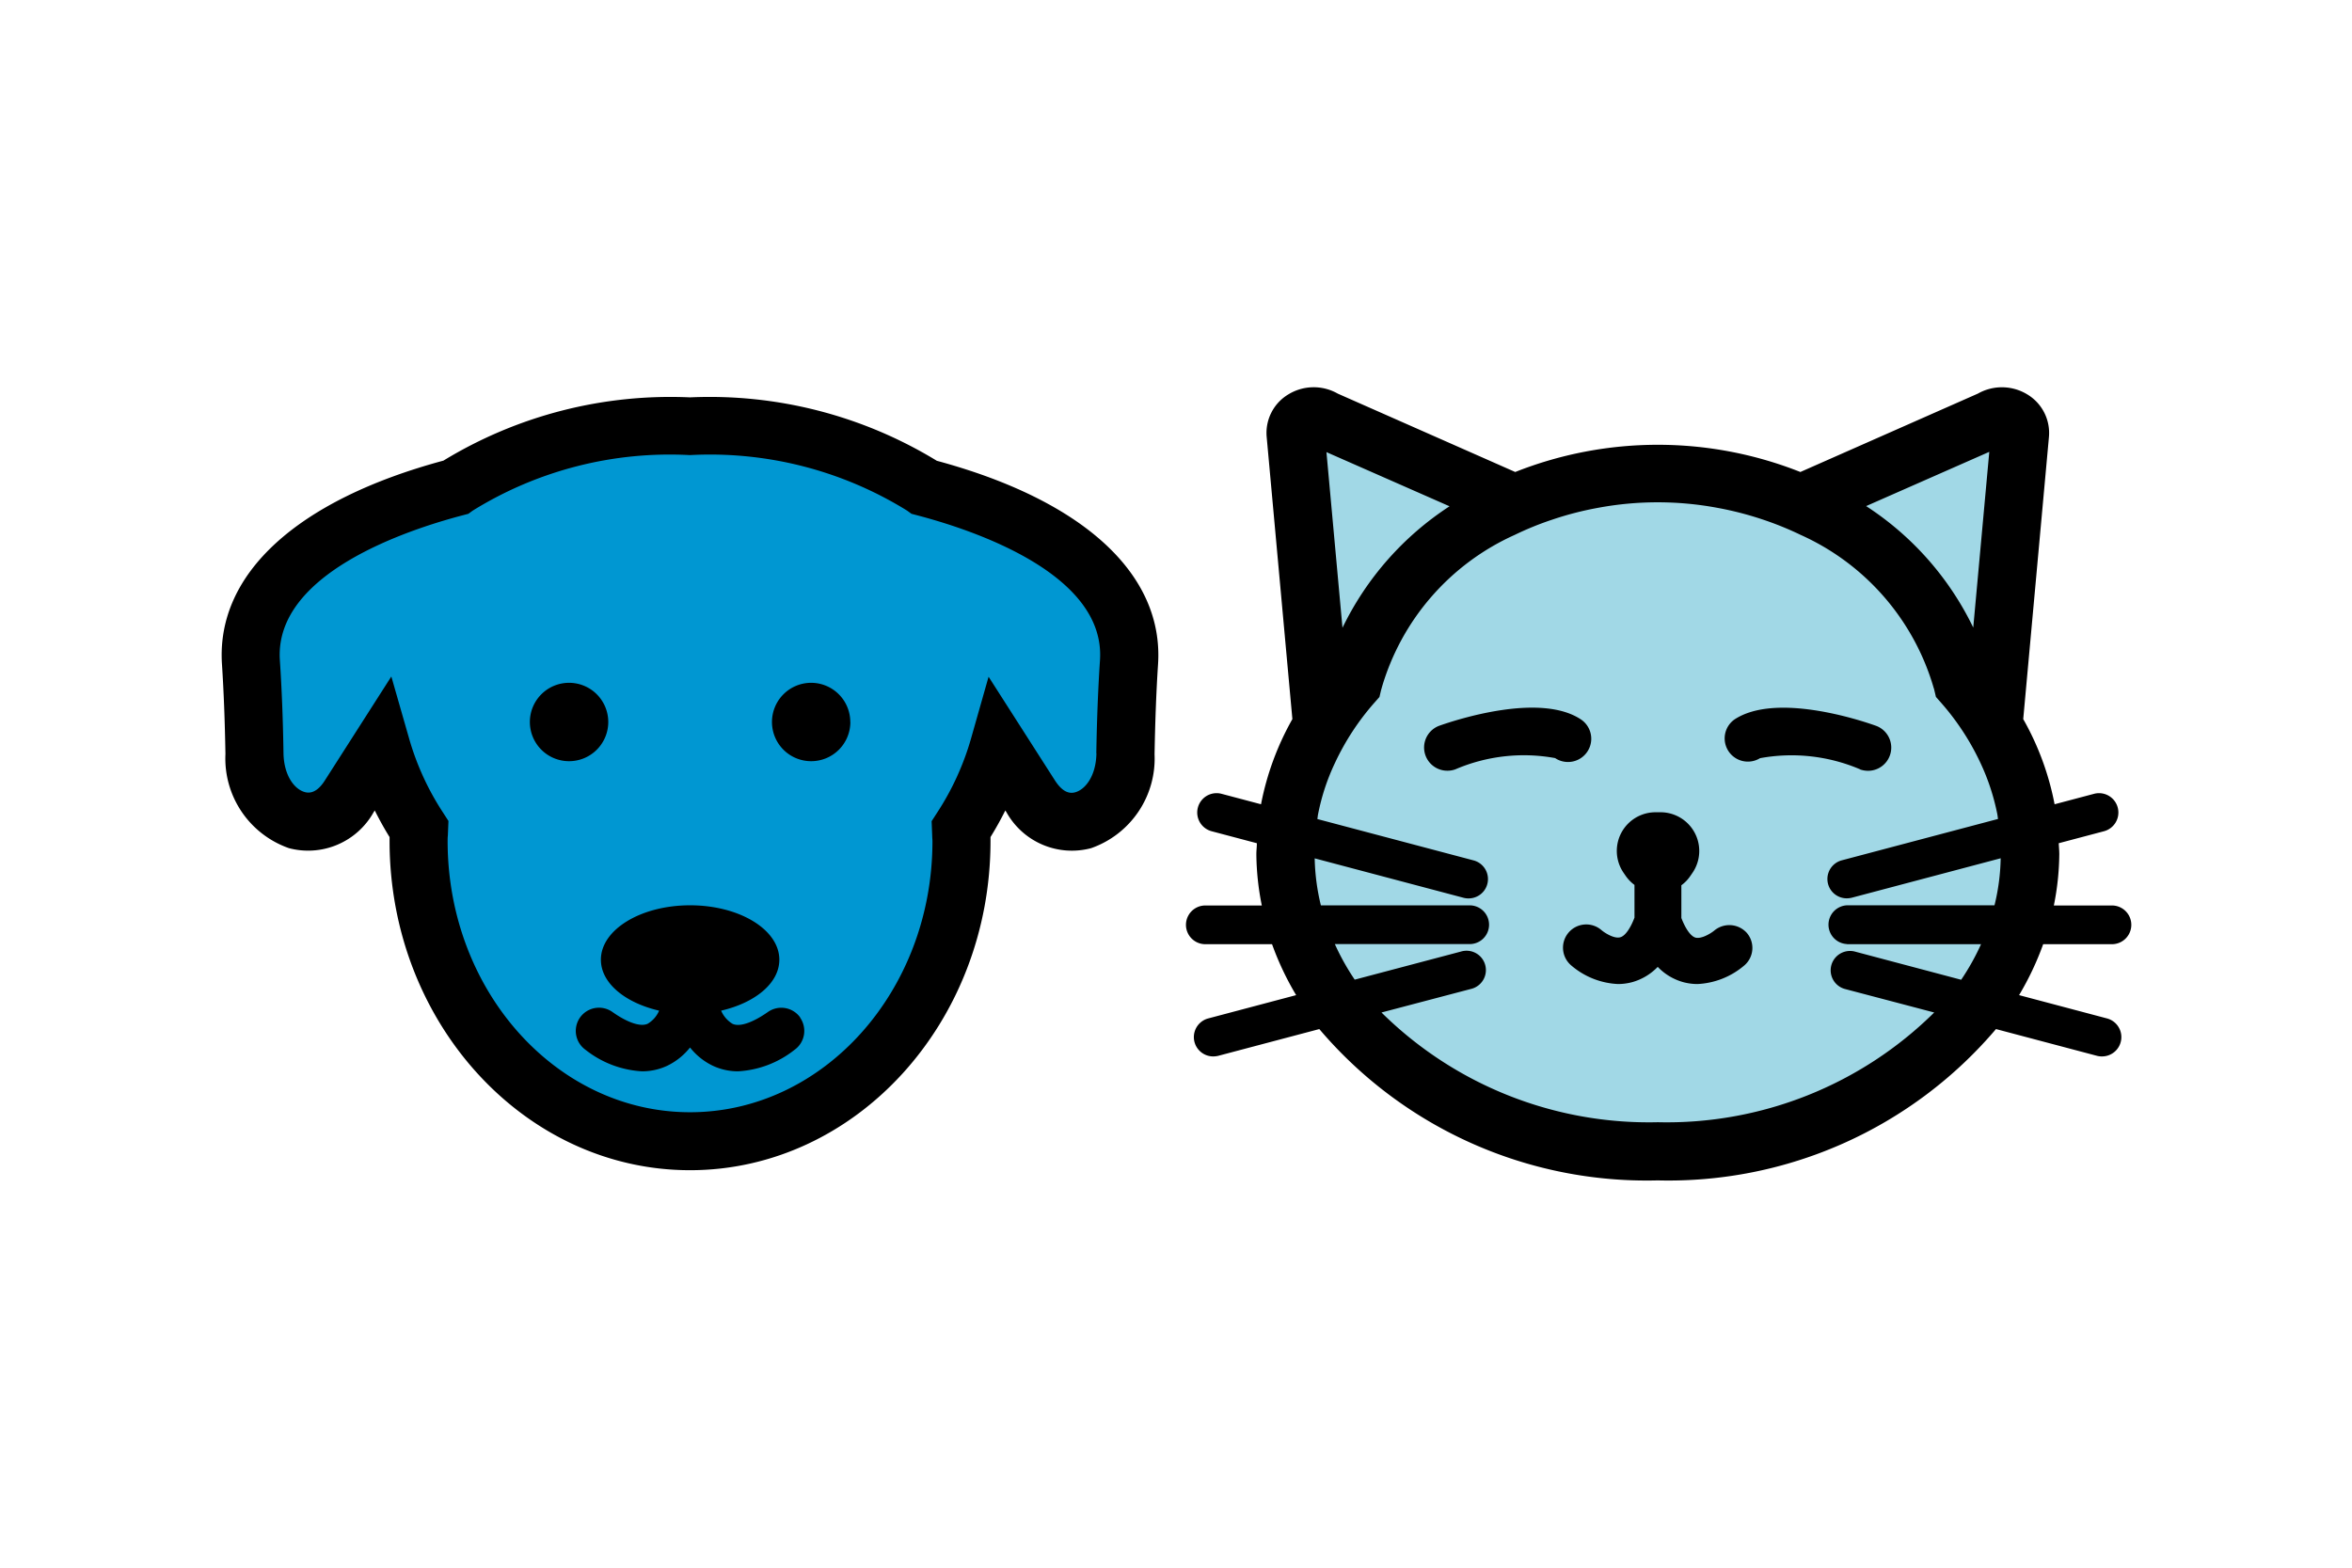 <svg xmlns="http://www.w3.org/2000/svg" width="60" height="40" viewBox="0 0 60 40">
  <g id="_1" data-name="1" transform="translate(1151.666 20346.947)">
    <rect id="長方形_3729" data-name="長方形 3729" width="60" height="40" transform="translate(-1151.666 -20346.947)" fill="none"/>
    <g id="グループ_895" data-name="グループ 895" transform="translate(-1146.011 -20337.068)">
      <path id="パス_1539" data-name="パス 1539" d="M-1183.464-20349.26l-3.138.6-1.364.895-3.568,1.033-1.525,1.854-.609,1.641.152,2.551.457,1.311,1.525.15,1.277-1.461.6,1.023.485,1.848.559,2.463,1.4,2.3,1.858,1.223,2.206.758,2.567-.234,2.322-1.152,1.91-2.244.9-2.506.189-2.016.769-2.033,1.213,1.883h1.53l.733-2.242-.19-2.316-.543-1.625-1.782-1.172-1.919-.842-2.18-.926-2.048-.762-2.242-.15Z" transform="translate(1194.247 20350.395)" fill="#0097d2"/>
      <path id="パス_1538" data-name="パス 1538" d="M-1168.074-20349.41l.722,7.375-.907,2.8.185,2.611.991,2.105,1.418,1.316,2.125,1.461,2.438.66,2.276.275,3.813-.66,2.787-1.5,1.522-1.682,1.078-1.973.334-2.373-.5-1.959-.6-1.488.762-6v-.971l-2.94.971-2.447.939-2.245-.516h-1.973l-2.23.264-1,.531-2.3-1.219-2.32-.971Z" transform="translate(1195.424 20350.395)" fill="#a1d8e6"/>
      <path id="np_dog-and-cat_1315214_000000" d="M18.922,31.374a11.116,11.116,0,0,0-6.29-1.614,11.12,11.12,0,0,0-6.29,1.614C2.6,32.383.546,34.269.692,36.562c.046.7.075,1.477.089,2.3a2.423,2.423,0,0,0,1.62,2.4,1.914,1.914,0,0,0,2.162-.92L4.59,40.3c.116.231.241.459.378.679,0,.035,0,.067,0,.1,0,4.632,3.438,8.4,7.665,8.4s7.665-3.766,7.665-8.4c0-.035,0-.068,0-.1.137-.222.262-.447.378-.679l.027.042a1.91,1.91,0,0,0,2.162.92,2.421,2.421,0,0,0,1.618-2.393c.015-.837.044-1.612.089-2.3.15-2.3-1.907-4.183-5.647-5.192ZM23,38.843c-.01.58-.285.922-.54.993-.229.067-.4-.123-.511-.291l-1.7-2.657L19.8,38.469a6.94,6.94,0,0,1-.875,1.905l-.129.2.015.378c0,.044.006.089.006.133C18.817,44.9,16.042,48,12.633,48s-6.184-3.1-6.184-6.921c0-.046,0-.093.006-.137l.015-.374-.129-.2a6.913,6.913,0,0,1-.875-1.905l-.453-1.581-1.7,2.659c-.108.168-.282.357-.511.289-.255-.071-.53-.413-.54-.993-.013-.85-.044-1.649-.093-2.376-.141-2.195,3.222-3.315,4.675-3.695l.133-.035.112-.081a9.539,9.539,0,0,1,5.541-1.417,9.544,9.544,0,0,1,5.541,1.417l.112.081.133.035c1.454.38,4.817,1.5,4.675,3.695-.048.715-.079,1.514-.094,2.376Zm-13.453.2a1,1,0,1,1,1-1,1,1,0,0,1-1,1Zm7.176-1a1,1,0,1,1-1-1A1,1,0,0,1,16.721,38.045Zm-1.284,7.54a.593.593,0,0,1-.141.825,2.544,2.544,0,0,1-1.441.548,1.507,1.507,0,0,1-.636-.139,1.644,1.644,0,0,1-.588-.469,1.665,1.665,0,0,1-.588.469,1.507,1.507,0,0,1-.636.139,2.548,2.548,0,0,1-1.441-.548.592.592,0,1,1,.685-.966c.388.274.717.384.9.3a.712.712,0,0,0,.291-.334c-.864-.2-1.485-.7-1.485-1.3,0-.766,1.018-1.388,2.276-1.388s2.276.621,2.276,1.388c0,.6-.619,1.1-1.485,1.3a.729.729,0,0,0,.291.336c.181.085.509-.027.9-.3a.593.593,0,0,1,.827.139Zm33.445-1.871a.494.494,0,1,0,0-.987H47.424a6.856,6.856,0,0,0,.139-1.309c0-.094-.01-.187-.014-.28l1.159-.307a.494.494,0,0,0-.253-.955l-1.012.268a7.1,7.1,0,0,0-.8-2.173l.656-7.2a1.147,1.147,0,0,0-.548-1.082,1.244,1.244,0,0,0-1.265-.023l-4.528,2a9.874,9.874,0,0,0-7.274,0l-4.528-2a1.239,1.239,0,0,0-1.265.023,1.145,1.145,0,0,0-.548,1.082l.656,7.2a7.152,7.152,0,0,0-.8,2.173l-1.012-.268a.494.494,0,0,0-.253.955l1.159.307c0,.093-.013.185-.013.28a6.872,6.872,0,0,0,.139,1.309H25.756a.494.494,0,0,0,0,.987H27.48a7.422,7.422,0,0,0,.615,1.3l-2.241.594a.493.493,0,0,0,.125.97.574.574,0,0,0,.127-.015l2.58-.683a10.95,10.95,0,0,0,8.631,3.861,10.958,10.958,0,0,0,8.631-3.861l2.578.683a.479.479,0,0,0,.127.015.493.493,0,0,0,.125-.97l-2.241-.594a7.426,7.426,0,0,0,.615-1.3Zm-6.736,0h3.419a6.108,6.108,0,0,1-.507.908L42.346,43.9a.494.494,0,0,0-.253.955l2.279.6a9.7,9.7,0,0,1-7.05,2.8,9.7,9.7,0,0,1-7.05-2.8l2.279-.6A.494.494,0,1,0,32.3,43.9l-2.711.717a6.086,6.086,0,0,1-.507-.908H32.5a.494.494,0,1,0,0-.987H28.726a5.493,5.493,0,0,1-.158-1.2l3.8,1.007a.479.479,0,0,0,.127.015.493.493,0,0,0,.125-.97l-3.984-1.055c.008-.042.01-.085.019-.127a5.522,5.522,0,0,1,.428-1.3,6.449,6.449,0,0,1,1.016-1.55l.121-.137.042-.177c.006-.019.012-.039.017-.06a6.163,6.163,0,0,1,3.394-3.9,7.84,7.84,0,0,1,.955-.388,8.163,8.163,0,0,1,1.159-.3,8.287,8.287,0,0,1,3.062,0,8.362,8.362,0,0,1,1.159.3,8.162,8.162,0,0,1,.955.388,6.163,6.163,0,0,1,3.394,3.9c.006.019.014.039.017.058l.042.177.121.137a6.45,6.45,0,0,1,1.016,1.55,5.674,5.674,0,0,1,.428,1.3c.008.042.012.085.019.127l-3.984,1.055a.493.493,0,0,0,.125.97.574.574,0,0,0,.127-.015l3.8-1.007a5.379,5.379,0,0,1-.158,1.2H42.148a.495.495,0,0,0,0,.989ZM32.008,32.539a7.7,7.7,0,0,0-2.731,3.1l-.409-4.482ZM45.777,31.15l-.409,4.484a7.666,7.666,0,0,0-2.733-3.1ZM34.713,38.966a4.427,4.427,0,0,0-2.557.285.588.588,0,0,1-.2.035.592.592,0,0,1-.2-1.151c.417-.147,2.555-.849,3.6-.16a.593.593,0,0,1-.652.991Zm7.775.287a4.455,4.455,0,0,0-2.559-.287.592.592,0,0,1-.65-.989c1.049-.69,3.186.012,3.6.16a.592.592,0,0,1-.2,1.151.641.641,0,0,1-.2-.035Zm-2.9,4.167a.588.588,0,0,1-.054.829,1.985,1.985,0,0,1-1.2.48,1.411,1.411,0,0,1-.363-.048,1.425,1.425,0,0,1-.652-.39,1.442,1.442,0,0,1-.652.39,1.411,1.411,0,0,1-.363.048,1.97,1.97,0,0,1-1.2-.482.593.593,0,0,1,.783-.891c.087.073.326.224.478.179.121-.033.253-.218.361-.5V42.2a.992.992,0,0,1-.218-.222l-.06-.087a.987.987,0,0,1,.816-1.545h.118A.988.988,0,0,1,38.2,41.9l-.06.087a.953.953,0,0,1-.218.222v.835c.108.28.239.465.359.5.148.042.393-.106.48-.179a.6.6,0,0,1,.835.064Z" transform="translate(-0.685 -29.5)"/>
    </g>
  </g>
</svg>
